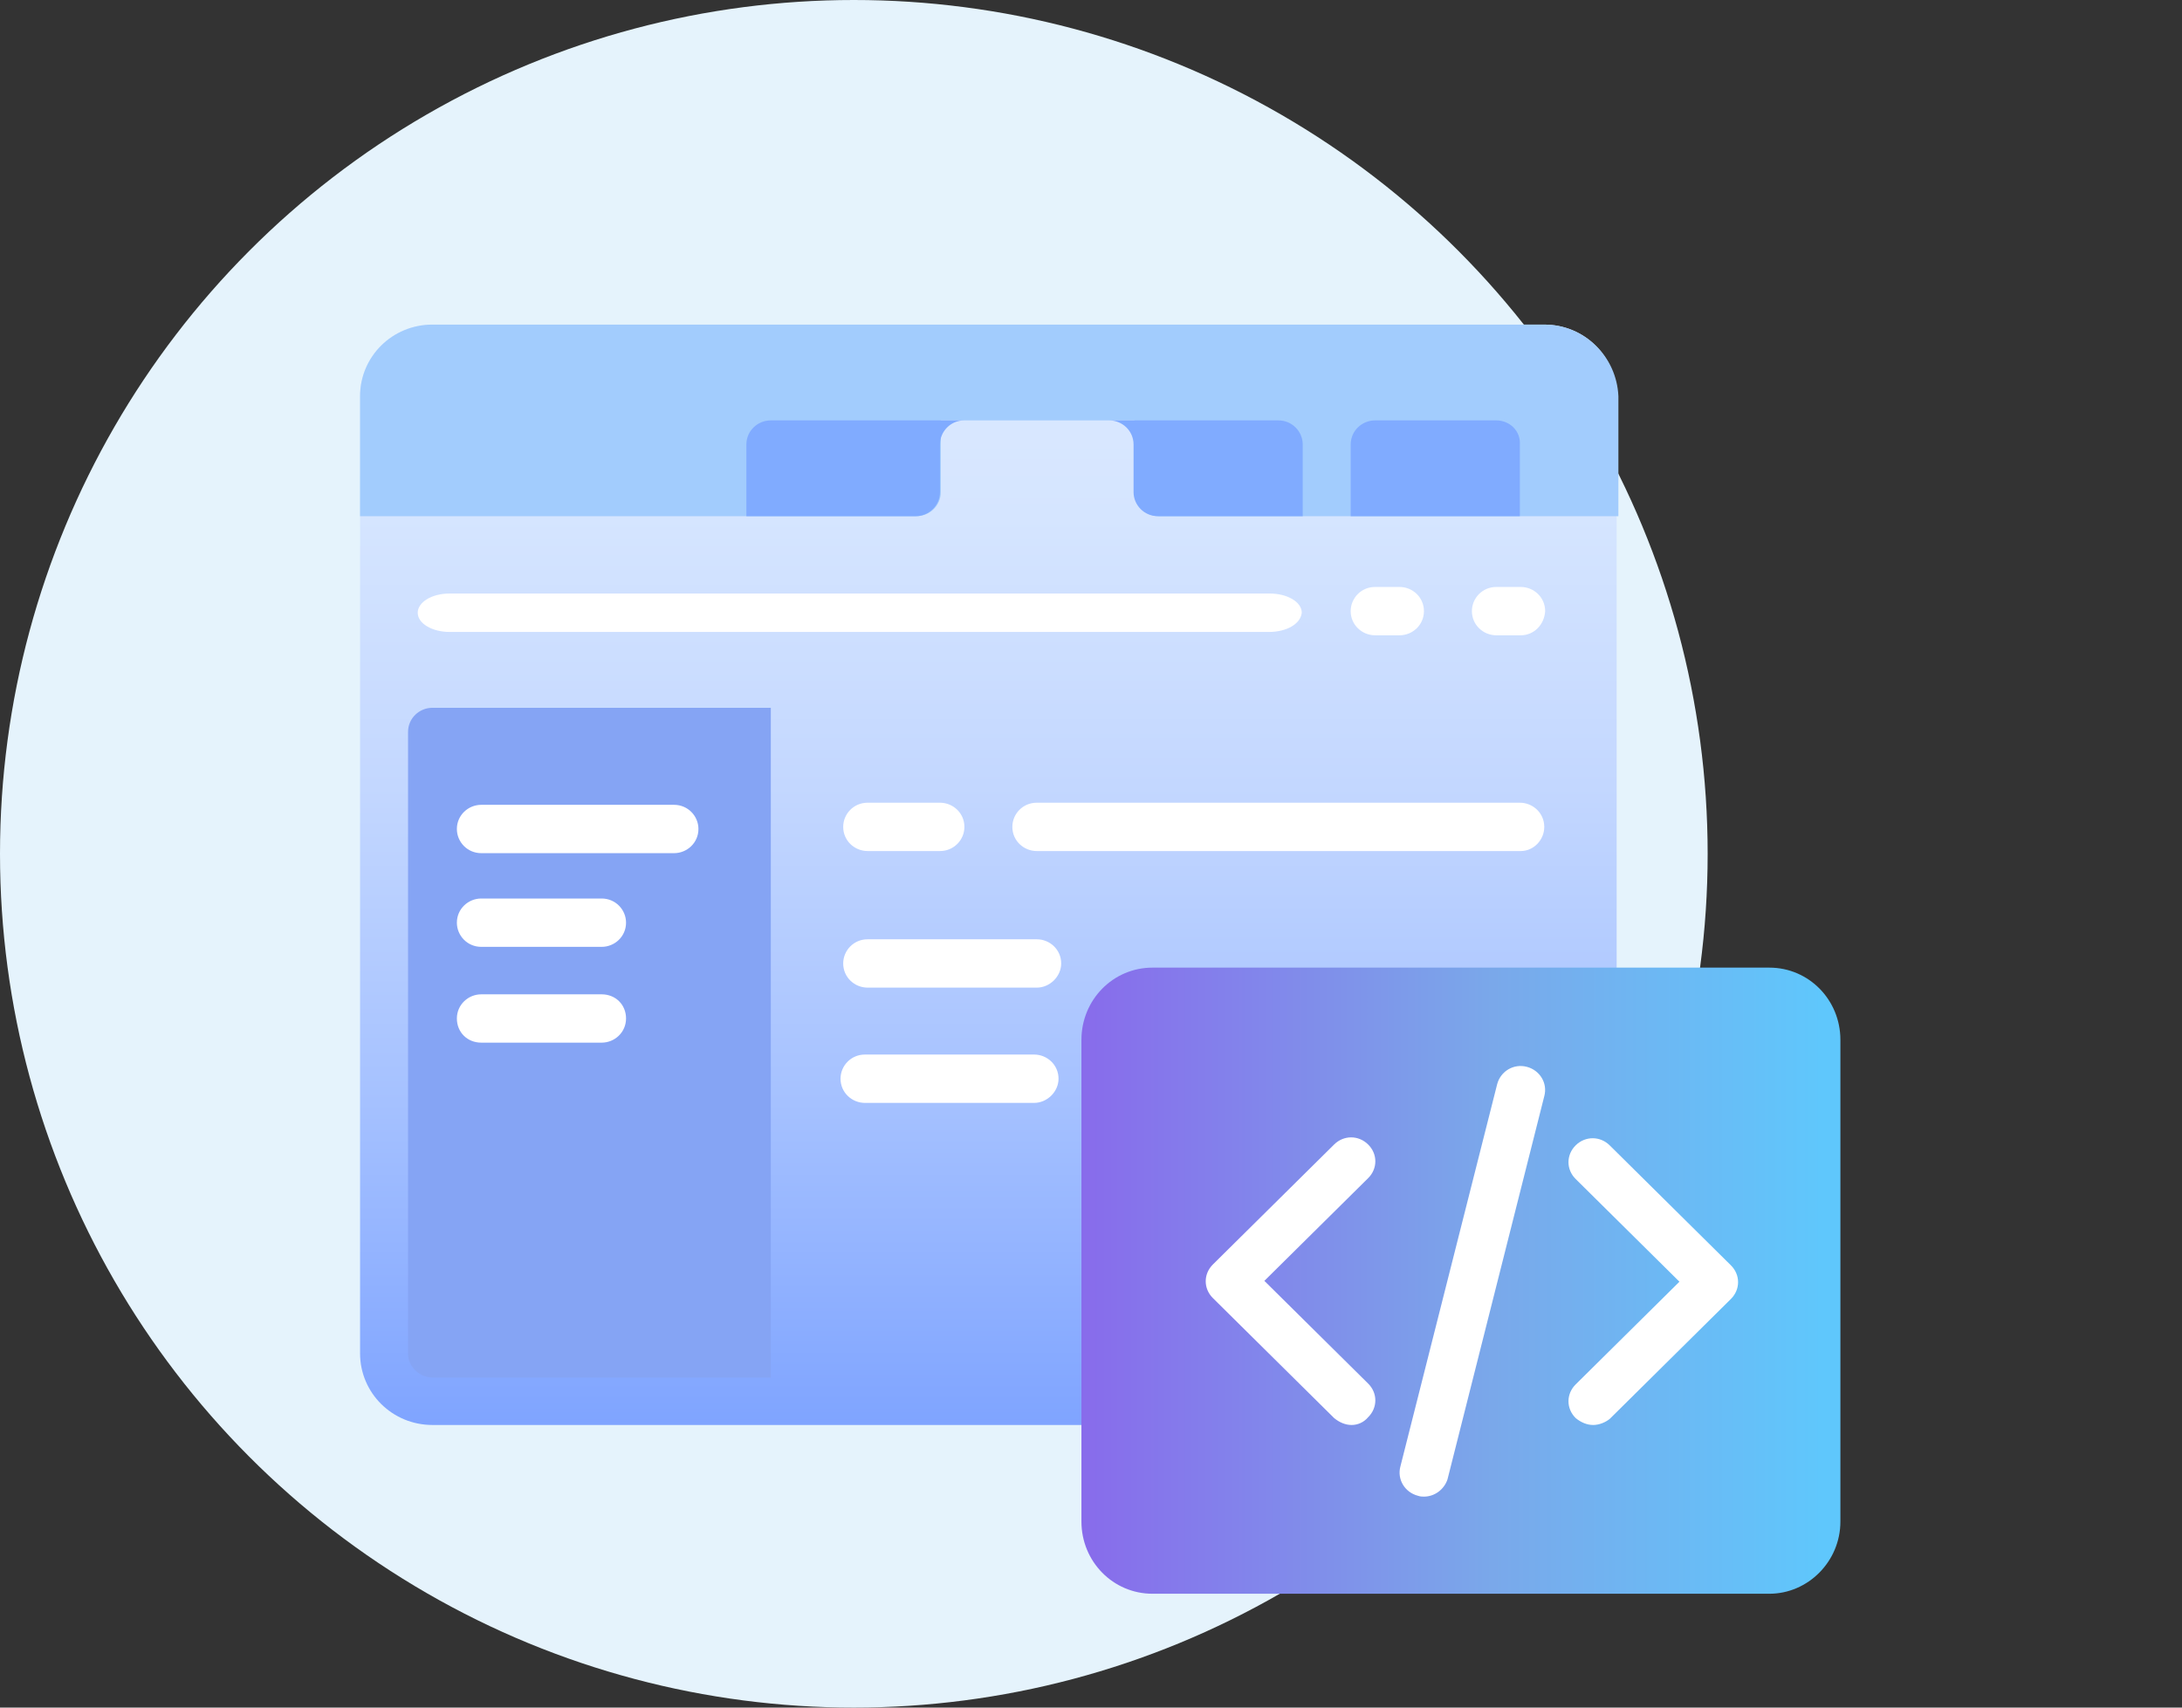 <svg width="115" height="90" viewBox="0 0 115 90" fill="none" xmlns="http://www.w3.org/2000/svg">
<rect x="0" y="0" width="115" height="90" fill="#333333" stroke="none"/>
<circle cx="45" cy="45" r="45" fill="#E5F3FC"/>
<path d="M81.389 17.108H22.792C20.678 17.108 18.977 18.791 18.977 20.883V71.329C18.977 73.422 20.678 75.105 22.792 75.105H81.389C83.504 75.105 85.204 73.422 85.204 71.329V20.883C85.204 18.791 83.504 17.108 81.389 17.108Z" fill="url(#paint0_linear_46_397)"/>
<path d="M81.39 17.108H22.792C20.678 17.108 18.977 18.791 18.977 20.883V27.206H48.299C48.989 27.206 49.586 26.66 49.586 25.933V22.157H59.789V25.933C59.789 26.615 60.34 27.206 61.076 27.206H85.296V20.883C85.204 18.791 83.504 17.108 81.39 17.108Z" fill="url(#paint1_linear_46_397)"/>
<path d="M40.624 22.157C39.935 22.157 39.337 22.703 39.337 23.431V27.207H48.253C48.943 27.207 49.54 26.661 49.54 25.933V23.431C49.54 22.749 50.092 22.157 50.827 22.157H40.624Z" fill="#80ABFF"/>
<path d="M78.862 22.157H72.474C71.784 22.157 71.187 22.703 71.187 23.431V27.206H80.103V23.431C80.149 22.703 79.552 22.157 78.862 22.157Z" fill="#80ABFF"/>
<path d="M58.456 22.157C59.145 22.157 59.743 22.703 59.743 23.431V25.933C59.743 26.615 60.294 27.206 61.03 27.206H68.659V23.431C68.659 22.749 68.107 22.157 67.372 22.157H58.456Z" fill="#80ABFF"/>
<path d="M73.76 33.484H72.473C71.784 33.484 71.186 32.938 71.186 32.21C71.186 31.528 71.738 30.936 72.473 30.936H73.76C74.45 30.936 75.047 31.482 75.047 32.21C75.047 32.938 74.45 33.484 73.76 33.484Z" fill="white"/>
<path d="M80.149 33.484H78.862C78.173 33.484 77.575 32.938 77.575 32.21C77.575 31.528 78.127 30.936 78.862 30.936H80.149C80.838 30.936 81.436 31.482 81.436 32.21C81.39 32.938 80.838 33.484 80.149 33.484Z" fill="white"/>
<path d="M66.869 33.308H23.695C22.796 33.308 22.016 32.874 22.016 32.295C22.016 31.753 22.736 31.283 23.695 31.283H66.929C67.828 31.283 68.608 31.717 68.608 32.295C68.548 32.874 67.828 33.308 66.869 33.308Z" fill="white"/>
<path d="M22.793 72.603H40.625V37.305H22.793C22.103 37.305 21.506 37.85 21.506 38.578V71.375C21.506 72.012 22.103 72.603 22.793 72.603Z" fill="#85A4F4"/>
<path d="M93.253 84H60.739C58.665 84 56.996 82.304 56.996 80.196V54.804C56.996 52.696 58.665 51 60.739 51H93.253C95.328 51 96.996 52.696 96.996 54.804V80.196C96.996 82.304 95.282 84 93.253 84Z" fill="url(#paint2_linear_46_397)"/>
<path d="M25.366 44.967H35.523C36.212 44.967 36.81 44.421 36.81 43.693C36.81 43.011 36.258 42.419 35.523 42.419H25.366C24.677 42.419 24.079 42.965 24.079 43.693C24.079 44.375 24.631 44.967 25.366 44.967Z" fill="white"/>
<path d="M25.366 49.905H31.708C32.398 49.905 32.995 49.359 32.995 48.631C32.995 47.949 32.444 47.357 31.708 47.357H25.366C24.677 47.357 24.079 47.903 24.079 48.631C24.079 49.313 24.631 49.905 25.366 49.905Z" fill="white"/>
<path d="M25.366 54.954H31.708C32.398 54.954 32.995 54.408 32.995 53.68C32.995 52.953 32.444 52.407 31.708 52.407H25.366C24.677 52.407 24.079 52.953 24.079 53.68C24.079 54.408 24.631 54.954 25.366 54.954Z" fill="white"/>
<path d="M49.541 44.855H45.726C45.037 44.855 44.44 44.31 44.44 43.582C44.44 42.899 44.991 42.308 45.726 42.308H49.541C50.23 42.308 50.828 42.854 50.828 43.582C50.828 44.264 50.276 44.855 49.541 44.855Z" fill="white"/>
<path d="M80.148 44.855H54.641C53.952 44.855 53.355 44.31 53.355 43.582C53.355 42.899 53.906 42.308 54.641 42.308H80.103C80.792 42.308 81.389 42.854 81.389 43.582C81.389 44.264 80.838 44.855 80.148 44.855Z" fill="white"/>
<path d="M54.642 52.054H45.726C45.037 52.054 44.44 51.508 44.44 50.78C44.44 50.098 44.991 49.506 45.726 49.506H54.642C55.332 49.506 55.929 50.052 55.929 50.78C55.929 51.462 55.332 52.054 54.642 52.054Z" fill="white"/>
<path d="M54.502 58.129H45.586C44.897 58.129 44.299 57.583 44.299 56.855C44.299 56.173 44.851 55.581 45.586 55.581H54.502C55.191 55.581 55.789 56.127 55.789 56.855C55.789 57.538 55.191 58.129 54.502 58.129Z" fill="white"/>
<path d="M71.233 75.105C70.911 75.105 70.59 74.969 70.314 74.741L63.925 68.418C63.42 67.918 63.42 67.145 63.925 66.644L70.314 60.322C70.819 59.821 71.601 59.821 72.106 60.322C72.612 60.822 72.612 61.595 72.106 62.096L66.637 67.509L72.106 72.922C72.612 73.422 72.612 74.195 72.106 74.696C71.876 74.969 71.555 75.105 71.233 75.105Z" fill="white"/>
<path d="M83.963 75.105C83.642 75.105 83.32 74.969 83.044 74.741C82.539 74.241 82.539 73.468 83.044 72.967L88.513 67.554L83.044 62.141C82.539 61.641 82.539 60.867 83.044 60.367C83.55 59.867 84.331 59.867 84.837 60.367L91.225 66.69C91.73 67.19 91.73 67.963 91.225 68.464L84.837 74.787C84.607 74.969 84.285 75.105 83.963 75.105Z" fill="white"/>
<path d="M75.048 78.881C74.956 78.881 74.864 78.881 74.726 78.835C74.037 78.653 73.623 77.971 73.807 77.289L78.908 57.138C79.092 56.455 79.781 56.046 80.471 56.228C81.16 56.41 81.574 57.092 81.39 57.774L76.289 77.971C76.105 78.517 75.599 78.881 75.048 78.881Z" fill="white"/>
<defs>
<linearGradient id="paint0_linear_46_397" x1="52.101" y1="17.108" x2="52.101" y2="75.111" gradientUnits="userSpaceOnUse">
<stop stop-color="#DCEAFF"/>
<stop offset="0.175" stop-color="#D5E5FF"/>
<stop offset="0.42" stop-color="#C3D7FF"/>
<stop offset="0.707" stop-color="#A5C1FF"/>
<stop offset="1" stop-color="#7FA4FF"/>
</linearGradient>
<linearGradient id="paint1_linear_46_397" x1="52.137" y1="17.108" x2="52.137" y2="27.206" gradientUnits="userSpaceOnUse">
<stop stop-color="#A2CCFD"/>
</linearGradient>
<linearGradient id="paint2_linear_46_397" x1="56.932" y1="67.428" x2="96.986" y2="67.428" gradientUnits="userSpaceOnUse">
<stop stop-color="#886BEB"/>
<stop offset="0.542" stop-color="#7AA8EA"/>
<stop offset="0.978" stop-color="#5FC7FC"/>
</linearGradient>
</defs>
</svg>
